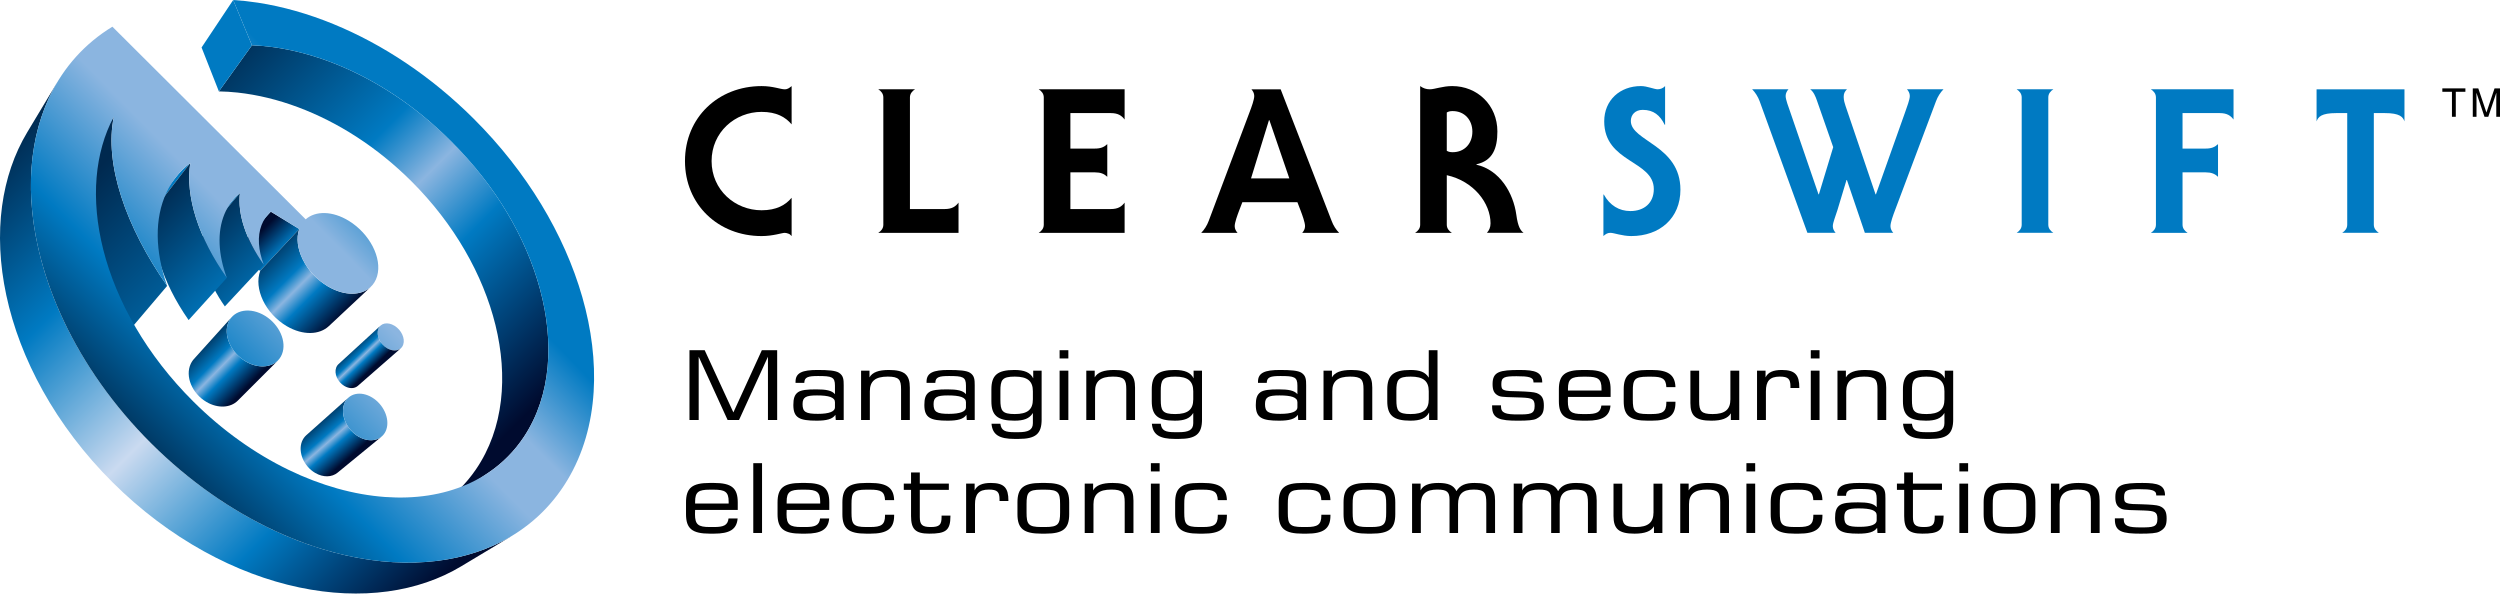<?xml version="1.0" encoding="utf-8"?>
<!-- Generator: Adobe Illustrator 13.0.0, SVG Export Plug-In . SVG Version: 6.00 Build 14948)  -->
<!DOCTYPE svg PUBLIC "-//W3C//DTD SVG 1.0//EN" "http://www.w3.org/TR/2001/REC-SVG-20010904/DTD/svg10.dtd">
<svg version="1.0" id="Layer_1" xmlns="http://www.w3.org/2000/svg" xmlns:xlink="http://www.w3.org/1999/xlink" x="0px" y="0px"
	 width="442.574px" height="105.072px" viewBox="0 0 442.574 105.072" enable-background="new 0 0 442.574 105.072"
	 xml:space="preserve">
<g>
	<path d="M140.141,22.019c-1.07-1.285-2.676-2.212-5.317-2.212c-4.711,0-8.851,3.604-8.851,8.708c0,5.103,4.14,8.708,8.851,8.708
		c2.642,0,4.247-0.928,5.317-2.212v6.781c-0.179-0.214-0.356-0.357-0.57-0.429c-0.215-0.071-0.429-0.143-0.643-0.143
		c-0.5,0-2.07,0.571-4.104,0.571c-7.637,0-13.562-5.532-13.562-13.276c0-7.745,5.925-13.276,13.562-13.276
		c1.035,0,1.855,0.143,2.534,0.286c0.678,0.143,1.178,0.285,1.57,0.285c0.571,0,0.893-0.321,1.213-0.571V22.019z"/>
	<path d="M161.979,15.809c-0.5,0.321-0.893,0.785-0.893,1.428v19.771h6.139c1.284,0,1.927-0.428,2.462-1.142v5.353h-14.204
		c0.5-0.321,0.893-0.785,0.893-1.427V17.236c0-0.643-0.393-1.106-0.893-1.428H161.979z"/>
	<path d="M183.887,41.219c0.5-0.321,0.892-0.785,0.892-1.427V17.236c0-0.643-0.392-1.106-0.892-1.428h15.203v5.354
		c-0.535-0.714-1.178-1.142-2.462-1.142h-7.138v6.281h4.354c1,0,1.605-0.25,2.177-0.785v5.781c-0.571-0.535-1.177-0.785-2.177-0.785
		h-4.354v6.496h7.138c1.284,0,1.927-0.428,2.462-1.142v5.353H183.887z"/>
	<path d="M219.934,35.794l-0.535,1.392c-0.357,0.928-0.821,2.213-0.821,2.855c0,0.5,0.25,0.892,0.5,1.178h-6.424
		c0.535-0.535,1.034-1.32,1.32-2.105l7.245-19.272c0.356-0.928,0.82-2.212,0.82-2.855c0-0.5-0.25-0.892-0.5-1.178h5.176
		l9.028,23.305c0.285,0.785,0.785,1.57,1.321,2.105h-6.531c0.25-0.286,0.499-0.678,0.499-1.178c0-0.642-0.464-1.927-0.82-2.855
		l-0.536-1.392H219.934z M228.249,31.583l-3.533-10.314h-0.071l-3.177,10.314H228.249z"/>
	<path d="M263.225,41.219c0.393-0.428,0.643-0.963,0.643-1.677c0-3.533-2.927-7.459-7.744-8.529v8.779
		c0,0.642,0.393,1.106,0.893,1.427h-6.496c0.5-0.321,0.893-0.785,0.893-1.427V15.238c0.535,0.393,1.07,0.571,1.713,0.571
		c0.856,0,2.248-0.571,3.962-0.571c4.46,0,7.993,3.391,7.993,8.03c0,2.998-0.82,5.175-3.711,5.817v0.071
		c4.104,0.928,6.53,4.96,7.066,8.886c0.285,2.106,0.749,2.784,1.284,3.176H263.225z M256.123,26.694
		c0.285,0.178,0.606,0.25,1.035,0.25c2.141,0,3.497-1.57,3.497-3.64c0-2.034-1.356-3.64-3.497-3.64c-0.429,0-0.75,0.071-1.035,0.25
		V26.694z"/>
	<path fill="#007AC2" d="M294.771,22.09H294.7c-0.821-1.677-1.963-2.641-3.89-2.641c-1.356,0-2.105,0.893-2.105,1.963
		c0,3.604,8.779,4.283,8.779,12.17c0,5.032-3.641,8.208-8.708,8.208c-0.785,0-1.57-0.143-2.213-0.286s-1.142-0.286-1.499-0.286
		c-0.535,0-0.893,0.286-1.213,0.571v-7.352h0.07c1.071,1.927,2.713,2.927,4.711,2.927c2.428,0,4.141-1.428,4.141-3.89
		c0-5.104-8.779-4.64-8.779-11.992c0-3.747,2.783-6.245,6.495-6.245c0.571,0,1.142,0.143,1.677,0.286
		c0.536,0.143,1,0.285,1.285,0.285c0.5,0,1-0.214,1.32-0.571V22.09z"/>
	<path fill="#007AC2" d="M326.959,15.809c-0.429,0.464-0.571,0.75-0.571,1.356c0,0.571,0.179,1.142,0.321,1.57l5.317,15.667h0.071
		l5.175-14.561c0.321-0.928,0.821-2.212,0.821-2.855c0-0.5-0.25-0.892-0.5-1.178h6.46c-0.536,0.536-1.035,1.321-1.321,2.106
		l-7.244,19.271c-0.357,0.928-0.82,2.213-0.82,2.855c0,0.5,0.249,0.892,0.499,1.178h-5.032l-3.176-9.35h-0.072l-1.605,5.317
		c-0.321,1.07-0.82,2.213-0.82,2.855c0,0.5,0.25,0.892,0.499,1.178h-4.996l-8.458-23.304c-0.286-0.785-0.785-1.57-1.32-2.106h6.423
		c-0.249,0.286-0.499,0.678-0.499,1.178c0,0.643,0.499,1.927,0.82,2.855l4.997,14.561h0.071l2.533-8.351l-2.891-8.28
		c-0.249-0.714-0.57-1.499-1.178-1.963H326.959z"/>
	<path fill="#007AC2" d="M357.008,41.219c0.499-0.321,0.892-0.785,0.892-1.427V17.236c0-0.643-0.393-1.106-0.892-1.428h6.494
		c-0.499,0.321-0.892,0.785-0.892,1.428v22.555c0,0.642,0.393,1.106,0.892,1.427H357.008z"/>
	<path fill="#007AC2" d="M381.663,17.236c0-0.643-0.393-1.106-0.893-1.428h14.632v5.354c-0.535-0.714-1.178-1.142-2.462-1.142
		h-6.566v6.281h4.104c0.998,0,1.605-0.25,2.176-0.785v5.781c-0.57-0.535-1.178-0.785-2.176-0.785h-4.104v9.279
		c0,0.642,0.393,1.106,0.892,1.427h-6.495c0.5-0.321,0.893-0.785,0.893-1.427V17.236z"/>
	<path fill="#007AC2" d="M425.662,15.809v5.674c-0.285-0.785-0.82-1.463-3.497-1.463h-1.928v19.771c0,0.642,0.394,1.106,0.893,1.427
		h-6.495c0.5-0.321,0.893-0.785,0.893-1.427V20.02H413.6c-2.676,0-3.212,0.678-3.498,1.463v-5.674H425.662z"/>
</g>
<g>
	
		<linearGradient id="SVGID_1_" gradientUnits="userSpaceOnUse" x1="3887.912" y1="3780.214" x2="4005.411" y2="3897.713" gradientTransform="matrix(0.51 0 0 0.51 -1948.689 -1915.37)">
		<stop  offset="0" style="stop-color:#00294F"/>
		<stop  offset="0.37" style="stop-color:#007AC2"/>
		<stop  offset="0.5" style="stop-color:#8BB5E0"/>
		<stop  offset="0.65" style="stop-color:#007AC2"/>
		<stop  offset="1" style="stop-color:#000B2F"/>
	</linearGradient>
	<path fill="url(#SVGID_1_)" d="M95.61,51.245c-1.226-4.558-3.201-9.172-5.852-13.615c-2.618-4.389-5.924-8.658-9.878-12.598
		c-3.15-3.14-6.504-5.865-9.955-8.156c-3.479-2.309-7.083-4.195-10.699-5.624c-3.671-1.451-7.378-2.44-10.998-2.924
		c-1.219-0.163-2.428-0.262-3.625-0.309l-5.856,8.159c1.095,0.022,2.198,0.087,3.31,0.208c3.542,0.385,7.163,1.267,10.74,2.607
		c3.526,1.32,7.032,3.092,10.407,5.286c3.35,2.177,6.594,4.786,9.628,7.81c3.807,3.794,6.967,7.927,9.443,12.192
		c2.507,4.315,4.342,8.812,5.436,13.264c1.118,4.551,1.473,9.097,0.967,13.38c-0.521,4.414-1.961,8.58-4.441,12.196
		c-0.433,0.631-0.891,1.236-1.373,1.814c-0.484,0.582-0.993,1.135-1.524,1.662c-0.535,0.53-1.093,1.031-1.672,1.505
		c-0.583,0.477-1.188,0.924-1.813,1.343l8.557-5.731c0.627-0.42,1.232-0.871,1.814-1.351c0.579-0.477,1.135-0.983,1.666-1.518
		c0.528-0.531,1.031-1.091,1.511-1.68c0.476-0.584,0.926-1.197,1.351-1.837c2.428-3.663,3.78-7.903,4.192-12.408
		C97.345,60.553,96.863,55.908,95.61,51.245z"/>
	<polygon fill="#007AC2" points="44.604,8.019 38.747,16.178 35.684,8.406 41.281,0 	"/>
	
		<linearGradient id="SVGID_2_" gradientUnits="userSpaceOnUse" x1="3930.256" y1="3856.531" x2="3910.591" y2="3836.866" gradientTransform="matrix(0.51 0 0 0.51 -1948.689 -1915.37)">
		<stop  offset="0" style="stop-color:#00294F"/>
		<stop  offset="0.37" style="stop-color:#007AC2"/>
		<stop  offset="0.5" style="stop-color:#8BB5E0"/>
		<stop  offset="0.65" style="stop-color:#007AC2"/>
		<stop  offset="1" style="stop-color:#000B2F"/>
	</linearGradient>
	<polygon fill="url(#SVGID_2_)" points="52.979,40.545 46.068,47.943 41.201,45.042 47.936,37.471 	"/>
	<path fill="#007AC2" d="M40.699,45.544l6.733-7.571c0.039-0.044,0.079-0.088,0.12-0.131c0.041-0.043,0.082-0.085,0.123-0.127
		c0.043-0.042,0.085-0.083,0.128-0.124c0.044-0.041,0.087-0.08,0.132-0.12l-6.734,7.571c-0.045,0.039-0.088,0.079-0.131,0.12
		s-0.086,0.082-0.127,0.124c-0.042,0.042-0.083,0.084-0.124,0.128C40.778,45.457,40.738,45.5,40.699,45.544z"/>
	
		<linearGradient id="SVGID_3_" gradientUnits="userSpaceOnUse" x1="3913.512" y1="3841.019" x2="3938.779" y2="3866.286" gradientTransform="matrix(0.51 0 0 0.51 -1948.689 -1915.37)">
		<stop  offset="0" style="stop-color:#00294F"/>
		<stop  offset="0.37" style="stop-color:#007AC2"/>
		<stop  offset="0.5" style="stop-color:#8BB5E0"/>
		<stop  offset="0.65" style="stop-color:#007AC2"/>
		<stop  offset="1" style="stop-color:#000B2F"/>
	</linearGradient>
	<path fill="url(#SVGID_3_)" d="M65.606,50.814l-7.392,6.917c-0.415,0.388-0.907,0.688-1.455,0.892
		c-0.551,0.206-1.159,0.317-1.805,0.327c-0.647,0.01-1.333-0.081-2.035-0.279c-0.703-0.198-1.422-0.503-2.136-0.919
		c-0.943-0.551-1.786-1.244-2.501-2.023c-0.713-0.779-1.297-1.644-1.725-2.539c-0.426-0.892-0.696-1.813-0.785-2.708
		c-0.089-0.891,0.002-1.754,0.295-2.538l6.91-7.398c-0.284,0.794-0.358,1.675-0.25,2.587c0.11,0.917,0.406,1.865,0.861,2.787
		c0.456,0.925,1.072,1.822,1.819,2.635c0.748,0.813,1.625,1.54,2.603,2.124c0.739,0.442,1.481,0.769,2.205,0.987
		c0.722,0.217,1.424,0.325,2.087,0.328c0.659,0.003,1.278-0.097,1.837-0.296C64.696,51.498,65.191,51.202,65.606,50.814z"/>
	<path fill="none" d="M65.606,50.814l-7.392,6.917c-0.415,0.388-0.907,0.688-1.455,0.892c-0.551,0.206-1.159,0.317-1.805,0.327
		c-0.647,0.01-1.333-0.081-2.035-0.279c-0.703-0.198-1.422-0.503-2.136-0.919c-0.943-0.551-1.786-1.244-2.501-2.023
		c-0.713-0.779-1.297-1.644-1.725-2.539c-0.426-0.892-0.696-1.813-0.785-2.708c-0.089-0.891,0.002-1.754,0.295-2.538l6.91-7.398
		c-0.284,0.794-0.358,1.675-0.25,2.587c0.11,0.917,0.406,1.865,0.861,2.787c0.456,0.925,1.072,1.822,1.819,2.635
		c0.748,0.813,1.625,1.54,2.603,2.124c0.739,0.442,1.481,0.769,2.205,0.987c0.722,0.217,1.424,0.325,2.087,0.328
		c0.659,0.003,1.278-0.097,1.837-0.296C64.696,51.498,65.191,51.202,65.606,50.814z"/>
	<path fill="#007AC2" d="M34.729,43.123l6.535-7.761c0.092-0.109,0.188-0.216,0.283-0.32c0.097-0.104,0.195-0.206,0.297-0.306
		c0.1-0.1,0.203-0.197,0.309-0.292c0.105-0.094,0.213-0.187,0.322-0.276l-6.543,7.759c-0.109,0.09-0.216,0.183-0.319,0.278
		c-0.104,0.095-0.207,0.192-0.308,0.292c-0.101,0.1-0.199,0.201-0.295,0.306S34.82,43.014,34.729,43.123z"/>
	
		<linearGradient id="SVGID_4_" gradientUnits="userSpaceOnUse" x1="4079.923" y1="3830.196" x2="4154.673" y2="3904.946" gradientTransform="matrix(0.51 0 0 0.51 -2045.845 -1915.37)">
		<stop  offset="0" style="stop-color:#00294F"/>
		<stop  offset="0.37" style="stop-color:#007AC2"/>
		<stop  offset="0.5" style="stop-color:#8BB5E0"/>
		<stop  offset="0.65" style="stop-color:#007AC2"/>
		<stop  offset="1" style="stop-color:#000B2F"/>
	</linearGradient>
	<path fill="url(#SVGID_4_)" d="M46.693,46.852l-6.887,7.392c-0.736-1.043-1.381-2.105-1.924-3.17
		c-0.542-1.062-0.983-2.126-1.316-3.178c-0.331-1.046-0.555-2.079-0.663-3.081c-0.107-0.998-0.1-1.965,0.028-2.888l6.543-7.759
		c-0.113,0.939-0.102,1.928,0.028,2.95c0.13,1.027,0.38,2.088,0.74,3.166c0.362,1.083,0.836,2.181,1.413,3.28
		C45.234,44.667,45.917,45.768,46.693,46.852z"/>
	<path fill="none" d="M46.693,46.852l-6.887,7.392c-0.736-1.043-1.381-2.105-1.924-3.17c-0.542-1.062-0.983-2.126-1.316-3.178
		c-0.331-1.046-0.555-2.079-0.663-3.081c-0.107-0.998-0.1-1.965,0.028-2.888l6.543-7.759c-0.113,0.939-0.102,1.928,0.028,2.95
		c0.13,1.027,0.38,2.088,0.74,3.166c0.362,1.083,0.836,2.181,1.413,3.28C45.234,44.667,45.917,45.768,46.693,46.852z"/>
	<path fill="#007AC2" d="M24.875,39.501l6.206-8.071c0.189-0.246,0.386-0.485,0.59-0.716c0.203-0.23,0.414-0.453,0.632-0.668
		c0.217-0.215,0.44-0.422,0.671-0.622c0.229-0.199,0.467-0.391,0.71-0.575l-6.229,8.066c-0.24,0.186-0.475,0.379-0.702,0.579
		c-0.228,0.201-0.449,0.409-0.665,0.625c-0.215,0.215-0.424,0.438-0.626,0.668C25.26,39.019,25.063,39.256,24.875,39.501z"/>
	
		<linearGradient id="SVGID_5_" gradientUnits="userSpaceOnUse" x1="3548.11" y1="3931.599" x2="3692.115" y2="3790.259" gradientTransform="matrix(0.51 0 0 0.51 -1770.467 -1917.41)">
		<stop  offset="0" style="stop-color:#002D53"/>
		<stop  offset="0.2" style="stop-color:#007AC2"/>
		<stop  offset="0.41" style="stop-color:#8BB5E0"/>
		<stop  offset="0.5" style="stop-color:#8BB5E0"/>
		<stop  offset="0.65" style="stop-color:#007AC2"/>
		<stop  offset="1" style="stop-color:#007AC2"/>
	</linearGradient>
	<path fill="url(#SVGID_5_)" d="M68.499,61.623c-0.309-0.188-0.583-0.425-0.815-0.69s-0.423-0.559-0.562-0.864
		c-0.139-0.304-0.229-0.618-0.258-0.925c-0.03-0.306-0.001-0.604,0.095-0.876c0.096-0.271,0.249-0.492,0.442-0.657
		c0.194-0.165,0.431-0.275,0.691-0.329c0.262-0.053,0.549-0.049,0.846,0.016c0.298,0.064,0.605,0.188,0.909,0.376
		c0.303,0.187,0.573,0.42,0.803,0.681c0.229,0.261,0.417,0.549,0.556,0.849c0.14,0.3,0.23,0.611,0.264,0.915
		c0.033,0.304,0.009,0.602-0.082,0.875c-0.091,0.274-0.238,0.497-0.43,0.667c-0.19,0.17-0.425,0.285-0.686,0.343
		c-0.262,0.058-0.551,0.058-0.851-0.004C69.12,61.936,68.808,61.812,68.499,61.623z"/>
	
		<linearGradient id="SVGID_6_" gradientUnits="userSpaceOnUse" x1="3931.106" y1="3879.57" x2="3938.385" y2="3887.198" gradientTransform="matrix(0.51 0 0 0.51 -1942.567 -1917.41)">
		<stop  offset="0" style="stop-color:#00294F"/>
		<stop  offset="0.37" style="stop-color:#007AC2"/>
		<stop  offset="0.5" style="stop-color:#8BB5E0"/>
		<stop  offset="0.65" style="stop-color:#007AC2"/>
		<stop  offset="1" style="stop-color:#000B2F"/>
	</linearGradient>
	<path fill="url(#SVGID_6_)" d="M70.454,61.951c-0.185,0.063-0.387,0.095-0.6,0.094s-0.437-0.036-0.664-0.106
		c-0.229-0.069-0.461-0.174-0.691-0.315c-0.309-0.188-0.583-0.425-0.815-0.69s-0.423-0.559-0.562-0.864
		c-0.139-0.304-0.229-0.618-0.258-0.925c-0.03-0.306-0.001-0.604,0.095-0.876c0.022-0.063,0.048-0.124,0.076-0.181
		c0.027-0.058,0.06-0.112,0.093-0.164c0.034-0.052,0.07-0.101,0.109-0.147c0.039-0.046,0.081-0.089,0.125-0.129l-7.443,6.822
		c-0.043,0.04-0.085,0.083-0.123,0.128c-0.039,0.046-0.076,0.094-0.11,0.146s-0.065,0.105-0.094,0.162
		c-0.029,0.057-0.055,0.116-0.078,0.178c-0.099,0.267-0.134,0.558-0.11,0.855c0.022,0.298,0.103,0.603,0.232,0.896
		c0.13,0.294,0.31,0.577,0.531,0.831c0.221,0.254,0.484,0.479,0.781,0.657c0.223,0.133,0.447,0.23,0.669,0.294
		c0.221,0.064,0.438,0.094,0.646,0.091c0.207-0.002,0.405-0.038,0.587-0.103c0.182-0.065,0.347-0.161,0.49-0.286l7.609-6.652
		C70.806,61.792,70.638,61.887,70.454,61.951z"/>
	
		<linearGradient id="SVGID_7_" gradientUnits="userSpaceOnUse" x1="4062.894" y1="3825.227" x2="4149.889" y2="3912.223" gradientTransform="matrix(0.51 0 0 0.51 -2045.845 -1915.37)">
		<stop  offset="0" style="stop-color:#00294F"/>
		<stop  offset="0.37" style="stop-color:#007AC2"/>
		<stop  offset="0.5" style="stop-color:#8BB5E0"/>
		<stop  offset="0.65" style="stop-color:#007AC2"/>
		<stop  offset="1" style="stop-color:#000B2F"/>
	</linearGradient>
	<path fill="url(#SVGID_7_)" d="M40.156,49.192l-6.765,7.47c-1.183-1.692-2.21-3.413-3.071-5.137
		c-0.857-1.716-1.546-3.431-2.055-5.121c-0.506-1.679-0.833-3.329-0.971-4.926c-0.137-1.584-0.087-3.113,0.16-4.563l6.229-8.066
		c-0.227,1.476-0.25,3.037-0.08,4.659c0.171,1.636,0.537,3.332,1.088,5.061c0.555,1.741,1.296,3.514,2.209,5.291
		C37.818,45.646,38.907,47.432,40.156,49.192z"/>
	<path fill="none" d="M40.156,49.192l-6.765,7.47c-1.183-1.692-2.21-3.413-3.071-5.137c-0.857-1.716-1.546-3.431-2.055-5.121
		c-0.506-1.679-0.833-3.329-0.971-4.926c-0.137-1.584-0.087-3.113,0.16-4.563l6.229-8.066c-0.227,1.476-0.25,3.037-0.08,4.659
		c0.171,1.636,0.537,3.332,1.088,5.061c0.555,1.741,1.296,3.514,2.209,5.291C37.818,45.646,38.907,47.432,40.156,49.192z"/>
	
		<linearGradient id="SVGID_8_" gradientUnits="userSpaceOnUse" x1="4040.197" y1="3819.425" x2="4182.697" y2="3961.925" gradientTransform="matrix(0.51 0 0 0.51 -2045.845 -1915.37)">
		<stop  offset="0" style="stop-color:#00294F"/>
		<stop  offset="0.37" style="stop-color:#007AC2"/>
		<stop  offset="0.5" style="stop-color:#8BB5E0"/>
		<stop  offset="0.65" style="stop-color:#007AC2"/>
		<stop  offset="1" style="stop-color:#000B2F"/>
	</linearGradient>
	<path fill="url(#SVGID_8_)" d="M29.589,50.612l-6.494,7.647c-1.721-2.494-3.245-5.052-4.534-7.621
		c-1.279-2.552-2.324-5.107-3.092-7.617c-0.763-2.486-1.253-4.92-1.437-7.253c-0.181-2.306-0.062-4.507,0.388-6.559l5.729-8.547
		c-0.43,2.084-0.515,4.331-0.288,6.692c0.228,2.391,0.773,4.894,1.601,7.457c0.835,2.589,1.955,5.233,3.318,7.879
		C26.153,45.354,27.771,48.014,29.589,50.612z"/>
	<path fill="none" d="M29.589,50.612l-6.494,7.647c-1.721-2.494-3.245-5.052-4.534-7.621c-1.279-2.552-2.324-5.107-3.092-7.617
		c-0.763-2.486-1.253-4.92-1.437-7.253c-0.181-2.306-0.062-4.507,0.388-6.559l5.729-8.547c-0.43,2.084-0.515,4.331-0.288,6.692
		c0.228,2.391,0.773,4.894,1.601,7.457c0.835,2.589,1.955,5.233,3.318,7.879C26.153,45.354,27.771,48.014,29.589,50.612z"/>
	
		<linearGradient id="SVGID_9_" gradientUnits="userSpaceOnUse" x1="3890.572" y1="3874.124" x2="3906.769" y2="3889.924" gradientTransform="matrix(0.51 0 0 0.51 -1948.689 -1915.37)">
		<stop  offset="0" style="stop-color:#00294F"/>
		<stop  offset="0.37" style="stop-color:#007AC2"/>
		<stop  offset="0.5" style="stop-color:#8BB5E0"/>
		<stop  offset="0.65" style="stop-color:#007AC2"/>
		<stop  offset="1" style="stop-color:#000B2F"/>
	</linearGradient>
	<path fill="url(#SVGID_9_)" d="M48.051,64.574c-0.429,0.174-0.902,0.271-1.403,0.287c-0.503,0.017-1.031-0.047-1.568-0.195
		c-0.538-0.149-1.084-0.382-1.619-0.705c-0.664-0.4-1.247-0.897-1.731-1.454c-0.484-0.557-0.87-1.172-1.142-1.807
		c-0.269-0.633-0.425-1.286-0.448-1.919c-0.024-0.631,0.081-1.242,0.332-1.796c0.037-0.082,0.076-0.161,0.119-0.237
		c0.042-0.076,0.085-0.149,0.132-0.221c0.001-0.001,0.002-0.003,0.003-0.005c0.046-0.07,0.095-0.138,0.145-0.203
		c0.001-0.002,0.002-0.003,0.004-0.005c0.051-0.066,0.104-0.129,0.159-0.191l-6.715,7.448c-0.002,0.002-0.004,0.004-0.006,0.006
		c-0.001,0.002-0.004,0.004-0.005,0.006c-0.003,0.002-0.004,0.005-0.007,0.007c-0.001,0.002-0.003,0.004-0.005,0.006l0.02-0.021l0,0
		l-0.02,0.021c-0.013,0.015-0.026,0.03-0.039,0.046c-0.014,0.015-0.026,0.03-0.039,0.046s-0.025,0.031-0.038,0.047
		c-0.006,0.008-0.013,0.017-0.019,0.024c-0.001,0.001-0.002,0.002-0.003,0.004c-0.001,0.001-0.001,0.002-0.003,0.003
		c-0.004,0.006-0.008,0.011-0.013,0.017l0,0c-0.01,0.014-0.021,0.027-0.03,0.041c-0.01,0.014-0.021,0.028-0.029,0.042
		c-0.01,0.014-0.021,0.027-0.029,0.042c-0.011,0.014-0.021,0.028-0.029,0.042c-0.004,0.006-0.008,0.012-0.012,0.018
		c-0.001,0.001-0.002,0.001-0.002,0.002c0,0.001,0,0.001-0.001,0.002c-0.004,0.006-0.009,0.013-0.013,0.019
		c-0.009,0.014-0.018,0.027-0.026,0.041c-0.008,0.014-0.017,0.028-0.025,0.042c-0.009,0.014-0.017,0.028-0.025,0.042l0.008-0.008
		l0,0l-0.008,0.008c-0.007,0.012-0.014,0.024-0.021,0.036c-0.008,0.012-0.014,0.024-0.021,0.036c0,0-0.001,0.001-0.001,0.002l0,0
		l-0.001,0c-0.006,0.011-0.013,0.023-0.019,0.035c-0.007,0.012-0.014,0.024-0.021,0.037c-0.007,0.012-0.013,0.025-0.019,0.037
		c-0.007,0.013-0.014,0.025-0.02,0.038c-0.007,0.013-0.013,0.025-0.02,0.038c-0.005,0.013-0.012,0.026-0.018,0.039
		c0,0.001-0.001,0.002-0.002,0.002c0,0.001,0,0.001,0,0.002c-0.001,0.001-0.001,0.002-0.002,0.002c0,0.001,0,0.002-0.001,0.002
		c-0.254,0.544-0.366,1.141-0.354,1.754c0.012,0.616,0.151,1.247,0.402,1.858c0.252,0.612,0.615,1.203,1.076,1.735
		c0.46,0.532,1.018,1.005,1.655,1.381c0.514,0.303,1.04,0.52,1.56,0.654c0.52,0.134,1.032,0.187,1.521,0.161
		c0.486-0.026,0.948-0.129,1.369-0.305c0.419-0.176,0.796-0.425,1.112-0.742l7.082-7.085C48.861,64.153,48.479,64.401,48.051,64.574
		z"/>
	
		<linearGradient id="SVGID_10_" gradientUnits="userSpaceOnUse" x1="3529.179" y1="3912.312" x2="3673.186" y2="3770.97" gradientTransform="matrix(0.51 0 0 0.51 -1776.589 -1915.37)">
		<stop  offset="0" style="stop-color:#002D53"/>
		<stop  offset="0.2" style="stop-color:#007AC2"/>
		<stop  offset="0.41" style="stop-color:#8BB5E0"/>
		<stop  offset="0.5" style="stop-color:#8BB5E0"/>
		<stop  offset="0.65" style="stop-color:#007AC2"/>
		<stop  offset="1" style="stop-color:#007AC2"/>
	</linearGradient>
	<path fill="url(#SVGID_10_)" d="M40.471,56.985c0.25-0.551,0.62-0.994,1.073-1.321c0.451-0.326,0.987-0.54,1.571-0.634
		c0.582-0.095,1.212-0.072,1.857,0.072c0.644,0.144,1.302,0.41,1.942,0.803c0.64,0.392,1.202,0.875,1.672,1.412
		c0.471,0.538,0.849,1.131,1.12,1.744c0.271,0.615,0.435,1.25,0.475,1.871c0.04,0.623-0.045,1.232-0.271,1.791
		c-0.229,0.561-0.577,1.017-1.015,1.363c-0.438,0.347-0.967,0.582-1.549,0.696c-0.585,0.116-1.225,0.11-1.884-0.024
		c-0.661-0.134-1.341-0.397-2.004-0.797c-0.664-0.4-1.247-0.897-1.731-1.454c-0.484-0.557-0.87-1.172-1.142-1.807
		c-0.269-0.633-0.425-1.286-0.448-1.919C40.114,58.15,40.22,57.539,40.471,56.985z"/>
	
		<linearGradient id="SVGID_11_" gradientUnits="userSpaceOnUse" x1="3930.613" y1="3901.029" x2="3942.287" y2="3914.4" gradientTransform="matrix(0.51 0 0 0.51 -1948.689 -1915.37)">
		<stop  offset="0" style="stop-color:#00294F"/>
		<stop  offset="0.37" style="stop-color:#007AC2"/>
		<stop  offset="0.5" style="stop-color:#8BB5E0"/>
		<stop  offset="0.65" style="stop-color:#007AC2"/>
		<stop  offset="1" style="stop-color:#000B2F"/>
	</linearGradient>
	<path fill="url(#SVGID_11_)" d="M67.531,77.309l-7.772,6.368c-0.247,0.202-0.526,0.358-0.83,0.466
		c-0.305,0.108-0.633,0.168-0.976,0.176c-0.344,0.008-0.7-0.036-1.062-0.134c-0.362-0.099-0.729-0.251-1.09-0.461
		c-0.504-0.293-0.948-0.67-1.32-1.1c-0.372-0.429-0.671-0.911-0.885-1.414c-0.213-0.503-0.34-1.027-0.369-1.543
		c-0.029-0.514,0.039-1.019,0.217-1.485c0.044-0.114,0.093-0.223,0.147-0.326c0.054-0.104,0.113-0.203,0.177-0.296
		c0.064-0.093,0.133-0.182,0.206-0.265c0.072-0.083,0.15-0.161,0.231-0.233l7.48-6.669c-0.082,0.073-0.16,0.152-0.233,0.236
		c-0.073,0.084-0.142,0.174-0.206,0.269c-0.063,0.095-0.122,0.195-0.176,0.301s-0.102,0.217-0.145,0.334
		c-0.173,0.477-0.232,0.996-0.192,1.526c0.041,0.532,0.183,1.075,0.412,1.597c0.229,0.523,0.548,1.025,0.938,1.475
		c0.393,0.45,0.856,0.846,1.381,1.157c0.376,0.223,0.756,0.387,1.13,0.495c0.375,0.107,0.742,0.159,1.096,0.157
		c0.351-0.002,0.688-0.058,0.997-0.164C66.998,77.668,67.282,77.512,67.531,77.309z"/>
	<path fill="none" d="M67.531,77.309l-7.772,6.368c-0.247,0.202-0.526,0.358-0.83,0.466c-0.305,0.108-0.633,0.168-0.976,0.176
		c-0.344,0.008-0.7-0.036-1.062-0.134c-0.362-0.099-0.729-0.251-1.09-0.461c-0.504-0.293-0.948-0.67-1.32-1.1
		c-0.372-0.429-0.671-0.911-0.885-1.414c-0.213-0.503-0.34-1.027-0.369-1.543c-0.029-0.514,0.039-1.019,0.217-1.485
		c0.044-0.114,0.093-0.223,0.147-0.326c0.054-0.104,0.113-0.203,0.177-0.296c0.064-0.093,0.133-0.182,0.206-0.265
		c0.072-0.083,0.15-0.161,0.231-0.233l7.48-6.669c-0.082,0.073-0.16,0.152-0.233,0.236c-0.073,0.084-0.142,0.174-0.206,0.269
		c-0.063,0.095-0.122,0.195-0.176,0.301s-0.102,0.217-0.145,0.334c-0.173,0.477-0.232,0.996-0.192,1.526
		c0.041,0.532,0.183,1.075,0.412,1.597c0.229,0.523,0.548,1.025,0.938,1.475c0.393,0.45,0.856,0.846,1.381,1.157
		c0.376,0.223,0.756,0.387,1.13,0.495c0.375,0.107,0.742,0.159,1.096,0.157c0.351-0.002,0.688-0.058,0.997-0.164
		C66.998,77.668,67.282,77.512,67.531,77.309z"/>
	
		<linearGradient id="SVGID_12_" gradientUnits="userSpaceOnUse" x1="3561.537" y1="3945.273" x2="3705.534" y2="3803.941" gradientTransform="matrix(0.51 0 0 0.51 -1776.589 -1915.37)">
		<stop  offset="0" style="stop-color:#002D53"/>
		<stop  offset="0.2" style="stop-color:#007AC2"/>
		<stop  offset="0.41" style="stop-color:#8BB5E0"/>
		<stop  offset="0.5" style="stop-color:#8BB5E0"/>
		<stop  offset="0.65" style="stop-color:#007AC2"/>
		<stop  offset="1" style="stop-color:#007AC2"/>
	</linearGradient>
	<path fill="url(#SVGID_12_)" d="M65.865,70.361c0.509,0.307,0.961,0.693,1.342,1.13c0.383,0.437,0.694,0.924,0.924,1.433
		c0.23,0.509,0.377,1.041,0.427,1.563c0.051,0.524,0.004,1.042-0.154,1.521c-0.158,0.481-0.415,0.878-0.742,1.185
		c-0.328,0.308-0.729,0.524-1.175,0.642c-0.447,0.118-0.94,0.136-1.453,0.047c-0.514-0.089-1.045-0.285-1.568-0.596
		c-0.524-0.312-0.988-0.708-1.381-1.157c-0.391-0.449-0.709-0.951-0.938-1.475c-0.229-0.522-0.371-1.065-0.412-1.597
		c-0.04-0.53,0.02-1.05,0.192-1.526c0.173-0.475,0.441-0.863,0.78-1.159c0.337-0.294,0.743-0.496,1.19-0.6
		c0.445-0.104,0.934-0.11,1.438-0.014C64.837,69.855,65.355,70.053,65.865,70.361z"/>
	
		<linearGradient id="SVGID_13_" gradientUnits="userSpaceOnUse" x1="3812.519" y1="3815.606" x2="3963.745" y2="3966.832" gradientTransform="matrix(0.51 0 0 0.51 -1948.689 -1915.37)">
		<stop  offset="0" style="stop-color:#00294F"/>
		<stop  offset="0.25" style="stop-color:#007AC2"/>
		<stop  offset="0.5" style="stop-color:#CADAF0"/>
		<stop  offset="0.75" style="stop-color:#007AC2"/>
		<stop  offset="1" style="stop-color:#000B2F"/>
	</linearGradient>
	<path fill="url(#SVGID_13_)" d="M90.567,94.898l-8.91,5.35c-3.829,2.299-8.22,3.795-12.996,4.448
		c-4.919,0.672-10.218,0.448-15.686-0.704c-5.59-1.176-11.306-3.311-16.899-6.405c-5.664-3.133-11.139-7.213-16.15-12.201
		c-5.032-5.009-9.154-10.493-12.322-16.174C4.474,63.602,2.31,57.86,1.111,52.244C-0.061,46.75-0.3,41.423,0.367,36.478
		c0.648-4.803,2.146-9.217,4.457-13.066l5.35-8.911C7.85,18.372,6.369,22.848,5.771,27.75c-0.616,5.054-0.289,10.529,1.007,16.202
		c1.326,5.807,3.658,11.769,6.989,17.622c3.375,5.929,7.736,11.675,13.035,16.949c5.274,5.251,11.01,9.57,16.921,12.907
		c5.834,3.294,11.77,5.594,17.548,6.898c5.646,1.274,11.091,1.586,16.117,0.964C82.264,98.688,86.716,97.21,90.567,94.898z"/>
	<path fill="none" d="M90.567,94.898l-8.91,5.35c-3.829,2.299-8.22,3.795-12.996,4.448c-4.919,0.672-10.218,0.448-15.686-0.704
		c-5.59-1.176-11.306-3.311-16.899-6.405c-5.664-3.133-11.139-7.213-16.15-12.201c-5.032-5.009-9.154-10.493-12.322-16.174
		C4.474,63.602,2.31,57.86,1.111,52.244C-0.061,46.75-0.3,41.423,0.367,36.478c0.648-4.803,2.146-9.217,4.457-13.066l5.35-8.911
		C7.85,18.372,6.369,22.848,5.771,27.75c-0.616,5.054-0.289,10.529,1.007,16.202c1.326,5.807,3.658,11.769,6.989,17.622
		c3.375,5.929,7.736,11.675,13.035,16.949c5.274,5.251,11.01,9.57,16.921,12.907c5.834,3.294,11.77,5.594,17.548,6.898
		c5.646,1.274,11.091,1.586,16.117,0.964C82.264,98.688,86.716,97.21,90.567,94.898z"/>
	
		<linearGradient id="SVGID_14_" gradientUnits="userSpaceOnUse" x1="3528.986" y1="3912.11" x2="3672.985" y2="3770.776" gradientTransform="matrix(0.51 0 0 0.51 -1776.589 -1915.37)">
		<stop  offset="0" style="stop-color:#002D53"/>
		<stop  offset="0.2" style="stop-color:#007AC2"/>
		<stop  offset="0.41" style="stop-color:#8BB5E0"/>
		<stop  offset="0.5" style="stop-color:#8BB5E0"/>
		<stop  offset="0.65" style="stop-color:#007AC2"/>
		<stop  offset="1" style="stop-color:#007AC2"/>
	</linearGradient>
	<path fill="url(#SVGID_14_)" d="M103.084,52.588c-1.581-5.524-4.041-11.093-7.281-16.439c-3.194-5.268-7.189-10.391-11.941-15.127
		c-3.787-3.775-7.812-7.063-11.952-9.846c-4.181-2.809-8.519-5.127-12.882-6.914C54.584,2.442,50.08,1.161,45.66,0.476
		C44.192,0.249,42.731,0.094,41.281,0l3.322,8.019c1.197,0.047,2.406,0.146,3.625,0.309c3.62,0.484,7.327,1.474,10.998,2.924
		c3.616,1.429,7.221,3.315,10.699,5.624c3.451,2.291,6.805,5.016,9.955,8.156c3.954,3.94,7.26,8.209,9.878,12.598
		c2.65,4.442,4.626,9.057,5.852,13.615c1.253,4.663,1.734,9.308,1.334,13.674c-0.412,4.505-1.765,8.745-4.192,12.408
		c-2.522,3.805-5.964,6.626-10.073,8.425c-4.255,1.862-9.202,2.617-14.529,2.228c-5.475-0.399-11.297-2.003-17.084-4.811
		c-5.882-2.854-11.646-6.911-16.862-12.105c-4.115-4.098-7.532-8.547-10.212-13.138c-2.653-4.544-4.559-9.185-5.708-13.724
		c-1.129-4.457-1.52-8.786-1.182-12.813c0.329-3.932,1.352-7.556,3.048-10.728c-0.43,2.084-0.515,4.331-0.288,6.692
		c0.228,2.391,0.773,4.894,1.601,7.457c0.835,2.589,1.955,5.233,3.318,7.879c1.373,2.665,2.99,5.324,4.809,7.922
		c-0.536-1.529-0.948-3.042-1.23-4.526c-0.279-1.474-0.429-2.917-0.442-4.316c-0.015-1.388,0.104-2.731,0.362-4.016
		c0.254-1.273,0.646-2.489,1.177-3.633c0.253-0.544,0.533-1.062,0.84-1.556c0.305-0.49,0.637-0.956,0.991-1.396
		c0.354-0.438,0.731-0.85,1.133-1.237c0.399-0.386,0.821-0.747,1.265-1.083c-0.227,1.476-0.25,3.037-0.08,4.659
		c0.171,1.636,0.537,3.332,1.088,5.061c0.555,1.741,1.296,3.514,2.209,5.291c0.918,1.786,2.007,3.572,3.256,5.332
		c-0.385-1.035-0.687-2.061-0.902-3.069c-0.215-1.003-0.343-1.988-0.382-2.945c-0.039-0.952,0.012-1.876,0.156-2.762
		c0.143-0.881,0.378-1.726,0.708-2.524c0.158-0.38,0.335-0.743,0.529-1.089c0.195-0.345,0.407-0.672,0.638-0.983
		c0.229-0.31,0.475-0.602,0.737-0.878c0.263-0.275,0.541-0.533,0.834-0.773c-0.113,0.939-0.102,1.928,0.028,2.95
		c0.13,1.027,0.38,2.088,0.74,3.166c0.362,1.083,0.836,2.181,1.413,3.28c0.578,1.103,1.261,2.204,2.037,3.288
		c-0.244-0.637-0.44-1.268-0.583-1.89c-0.143-0.62-0.232-1.229-0.269-1.822c-0.035-0.591-0.016-1.166,0.061-1.719
		c0.076-0.551,0.209-1.08,0.402-1.582c0.092-0.239,0.195-0.468,0.312-0.687c0.114-0.218,0.241-0.425,0.378-0.623
		s0.284-0.384,0.441-0.561c0.156-0.176,0.323-0.342,0.5-0.499l5.043,3.074c-0.284,0.794-0.358,1.675-0.25,2.587
		c0.11,0.917,0.406,1.865,0.861,2.787c0.456,0.925,1.072,1.822,1.819,2.635c0.748,0.813,1.625,1.54,2.603,2.124
		c0.975,0.583,1.955,0.966,2.892,1.162c0.932,0.194,1.817,0.201,2.61,0.033c0.789-0.167,1.484-0.508,2.041-1.012
		c0.553-0.5,0.97-1.159,1.205-1.967c0.232-0.802,0.265-1.677,0.125-2.571c-0.139-0.89-0.448-1.801-0.901-2.682
		c-0.451-0.879-1.047-1.729-1.76-2.502s-1.545-1.468-2.471-2.037c-0.724-0.444-1.452-0.779-2.165-1.007
		c-0.715-0.229-1.415-0.353-2.078-0.373c-0.667-0.021-1.298,0.063-1.869,0.248c-0.575,0.186-1.092,0.474-1.525,0.862L19.897,4.725
		c-4.888,2.983-8.587,7.14-11.02,12.175c-2.541,5.26-3.684,11.443-3.351,18.157c0.344,6.953,2.265,14.39,5.784,21.807
		c3.593,7.57,8.786,14.984,15.491,21.658C33.506,85.195,40.936,90.35,48.509,93.9c7.42,3.479,14.847,5.355,21.781,5.658
		c6.695,0.292,12.852-0.889,18.081-3.463c5.006-2.465,9.129-6.191,12.076-11.101c2.812-4.685,4.298-10.025,4.645-15.633
		C105.426,63.962,104.709,58.266,103.084,52.588z"/>
</g>
<path d="M122.058,61.996h2.692l5.08,11.015l5.039-11.015h2.713v12.357h-1.632V63.151l-5.121,11.202h-2.02l-5.12-11.202v11.202
	h-1.632V61.996z"/>
<path d="M144.589,74.472c-3.061,0-4.142-0.493-4.142-2.771c0-1.105,0.184-1.819,0.837-2.278c0.571-0.391,1.611-0.493,3.224-0.493
	c1.713,0,2.754,0.187,3.305,0.85v-1.513c0-1.547-0.551-1.7-2.999-1.7c-1.755,0-2.407,0.187-2.428,1.207h-1.551
	c0-0.068,0-0.136,0-0.204c0-1.581,1.204-2.074,3.877-2.074c1.958,0,3.202,0.102,3.814,0.493c0.795,0.51,0.836,1.208,0.836,2.244
	v6.119h-1.407l-0.061-0.917C147.384,74.2,146.323,74.472,144.589,74.472z M147.812,71.208c0-0.867-1.061-1.207-3.183-1.207
	c-1.959,0-2.551,0.289-2.551,1.546c0,1.394,0.571,1.717,2.714,1.717c2.02,0,3.02-0.425,3.02-1.139V71.208z"/>
<path d="M152.437,65.616h1.489v1.19c0.511-0.901,1.611-1.309,3.428-1.309c2.795,0,3.713,0.85,3.713,3.128v5.728h-1.551v-5.456
	c0-1.7-0.367-2.227-2.366-2.227c-2.184,0-3.162,0.799-3.162,2.601v5.082h-1.551V65.616z"/>
<path d="M167.781,74.472c-3.061,0-4.142-0.493-4.142-2.771c0-1.105,0.184-1.819,0.837-2.278c0.57-0.391,1.611-0.493,3.223-0.493
	c1.714,0,2.754,0.187,3.305,0.85v-1.513c0-1.547-0.551-1.7-2.998-1.7c-1.755,0-2.407,0.187-2.428,1.207h-1.551
	c0-0.068,0-0.136,0-0.204c0-1.581,1.203-2.074,3.876-2.074c1.958,0,3.203,0.102,3.815,0.493c0.795,0.51,0.836,1.208,0.836,2.244
	v6.119h-1.407l-0.062-0.917C170.576,74.2,169.516,74.472,167.781,74.472z M171.004,71.208c0-0.867-1.061-1.207-3.183-1.207
	c-1.958,0-2.55,0.289-2.55,1.546c0,1.394,0.571,1.717,2.713,1.717c2.021,0,3.02-0.425,3.02-1.139V71.208z"/>
<path d="M184.401,74.251c0,2.55-1.04,3.451-4.101,3.451h-0.714c-2.673,0-3.896-0.731-4.06-2.686h1.57
	c0.143,1.241,0.877,1.496,2.51,1.496h0.693c1.693,0,2.55-0.374,2.55-1.598v-1.802c-0.612,1.003-1.611,1.36-3.264,1.36
	c-3.04,0-4.081-0.952-4.081-3.451v-2.074c0-2.499,1.041-3.451,4.081-3.451c1.754,0,2.815,0.442,3.325,1.479v-1.36h1.489V74.251z
	 M182.851,69.271c0-1.819-0.959-2.601-3.202-2.601c-2.266,0-2.551,0.595-2.551,2.567v1.496c0,1.972,0.285,2.566,2.551,2.566
	c2.243,0,3.202-0.782,3.202-2.601V69.271z"/>
<path d="M187.581,65.616h1.55v8.737h-1.55V65.616z M187.581,61.996h1.55v1.462h-1.55V61.996z"/>
<path d="M192.307,65.616h1.489v1.19c0.51-0.901,1.611-1.309,3.427-1.309c2.795,0,3.713,0.85,3.713,3.128v5.728h-1.55v-5.456
	c0-1.7-0.367-2.227-2.366-2.227c-2.184,0-3.162,0.799-3.162,2.601v5.082h-1.551V65.616z"/>
<path d="M212.792,74.251c0,2.55-1.04,3.451-4.101,3.451h-0.714c-2.673,0-3.897-0.731-4.06-2.686h1.57
	c0.143,1.241,0.878,1.496,2.51,1.496h0.693c1.693,0,2.55-0.374,2.55-1.598v-1.802c-0.612,1.003-1.611,1.36-3.264,1.36
	c-3.04,0-4.081-0.952-4.081-3.451v-2.074c0-2.499,1.041-3.451,4.081-3.451c1.755,0,2.815,0.442,3.325,1.479v-1.36h1.489V74.251z
	 M211.241,69.271c0-1.819-0.958-2.601-3.202-2.601c-2.265,0-2.551,0.595-2.551,2.567v1.496c0,1.972,0.286,2.566,2.551,2.566
	c2.244,0,3.202-0.782,3.202-2.601V69.271z"/>
<path d="M226.455,74.472c-3.061,0-4.141-0.493-4.141-2.771c0-1.105,0.184-1.819,0.836-2.278c0.571-0.391,1.611-0.493,3.223-0.493
	c1.714,0,2.755,0.187,3.306,0.85v-1.513c0-1.547-0.551-1.7-2.999-1.7c-1.755,0-2.407,0.187-2.428,1.207h-1.55
	c0-0.068,0-0.136,0-0.204c0-1.581,1.203-2.074,3.876-2.074c1.958,0,3.203,0.102,3.814,0.493c0.796,0.51,0.836,1.208,0.836,2.244
	v6.119h-1.407l-0.062-0.917C229.25,74.2,228.189,74.472,226.455,74.472z M229.679,71.208c0-0.867-1.062-1.207-3.183-1.207
	c-1.959,0-2.551,0.289-2.551,1.546c0,1.394,0.571,1.717,2.714,1.717c2.02,0,3.02-0.425,3.02-1.139V71.208z"/>
<path d="M234.303,65.616h1.489v1.19c0.511-0.901,1.611-1.309,3.428-1.309c2.795,0,3.713,0.85,3.713,3.128v5.728h-1.551v-5.456
	c0-1.7-0.367-2.227-2.366-2.227c-2.184,0-3.162,0.799-3.162,2.601v5.082h-1.551V65.616z"/>
<path d="M249.688,74.472c-3.039,0-4.101-0.952-4.101-3.451v-2.074c0-2.499,1.062-3.451,4.101-3.451c1.653,0,2.633,0.357,3.244,1.36
	v-4.861h1.551v12.357h-1.489V73.01C252.482,74.047,251.443,74.472,249.688,74.472z M252.932,69.271c0-1.819-0.959-2.601-3.203-2.601
	c-2.264,0-2.529,0.595-2.529,2.567v1.496c0,1.972,0.266,2.566,2.529,2.566c2.244,0,3.203-0.782,3.203-2.601V69.271z"/>
<path d="M265.72,71.752c0,0.068,0,0.136,0,0.204c0,1.19,0.857,1.411,2.999,1.411c2.143,0,2.958-0.034,2.958-1.496
	c0-1.275-0.47-1.411-2.306-1.496c-2.121-0.085-3.488-0.034-4.039-0.289c-0.857-0.391-1.102-1.02-1.102-2.107
	c0-2.193,1.265-2.482,4.794-2.482c2.754,0,3.999,0.374,3.999,2.21h-1.551c0-0.034,0-0.051,0-0.085c0-0.867-0.897-1.02-2.999-1.02
	c-2.162,0-2.692,0.17-2.692,1.377c0,0.544,0.041,0.867,0.408,1.037c0.57,0.255,1.447,0.221,2.692,0.255
	c1.612,0.051,2.672,0.136,3.142,0.306c0.979,0.374,1.285,1.02,1.285,2.21c0,1.207-0.266,1.802-1.326,2.346
	c-0.489,0.255-1.57,0.34-3.243,0.34c-3.224,0-4.59-0.34-4.59-2.481c0-0.068,0-0.153,0-0.238H265.72z"/>
<path d="M275.966,71.021v-2.074c0-2.55,1.061-3.451,4.202-3.451h0.734c3.143,0,4.223,0.901,4.223,3.451v1.326h-7.548
	c-0.021,0.271-0.021,0.527-0.021,0.748c0,1.853,0.571,2.278,2.611,2.278h0.734c1.673,0,2.448-0.272,2.592-1.513h1.611
	c-0.164,1.955-1.449,2.686-4.183,2.686h-0.734C277.047,74.472,275.966,73.571,275.966,71.021z M283.514,69.135
	c0-0.119,0-0.221,0-0.34c0-1.717-0.633-2.108-2.611-2.108h-0.734c-1.979,0-2.591,0.391-2.591,2.108c0,0.102,0,0.221,0,0.34H283.514z
	"/>
<path d="M287.444,71.021v-2.074c0-2.55,1.062-3.451,4.202-3.451h0.734c2.897,0,4.162,0.833,4.224,3.043h-1.611
	c-0.062-1.53-0.755-1.853-2.612-1.853h-0.734c-2.305,0-2.59,0.51-2.59,2.55v1.496c0,2.04,0.285,2.566,2.59,2.566h0.734
	c1.918,0,2.612-0.391,2.612-2.022c0-0.051,0-0.103,0-0.153h1.611c0,0.051,0,0.119,0,0.17c0,2.312-1.244,3.179-4.202,3.179h-0.734
	C288.525,74.472,287.444,73.571,287.444,71.021z"/>
<path d="M307.899,74.353h-1.488v-1.189c-0.511,0.901-1.633,1.309-3.448,1.309c-2.795,0-3.713-0.85-3.713-3.128v-5.728h1.55v5.457
	c0,1.7,0.388,2.227,2.388,2.227c2.183,0,3.142-0.799,3.142-2.601v-5.083h1.57V74.353z"/>
<path d="M311.045,65.616h1.509v1.19c0.449-0.918,1.367-1.309,2.878-1.309c2.365,0,3.1,0.884,3.1,3.128v0.068h-1.57v-0.255
	c0-1.343-0.367-1.768-1.897-1.768c-1.795,0-2.447,0.833-2.447,2.601v5.082h-1.571V65.616z"/>
<path d="M320.562,65.616h1.551v8.737h-1.551V65.616z M320.562,61.996h1.551v1.462h-1.551V61.996z"/>
<path d="M325.287,65.616h1.49v1.19c0.509-0.901,1.611-1.309,3.427-1.309c2.795,0,3.713,0.85,3.713,3.128v5.728h-1.55v-5.456
	c0-1.7-0.368-2.227-2.367-2.227c-2.183,0-3.162,0.799-3.162,2.601v5.082h-1.551V65.616z"/>
<path d="M345.773,74.251c0,2.55-1.041,3.451-4.102,3.451h-0.714c-2.672,0-3.896-0.731-4.06-2.686h1.57
	c0.144,1.241,0.878,1.496,2.51,1.496h0.693c1.694,0,2.551-0.374,2.551-1.598v-1.802c-0.612,1.003-1.611,1.36-3.265,1.36
	c-3.04,0-4.08-0.952-4.08-3.451v-2.074c0-2.499,1.04-3.451,4.08-3.451c1.755,0,2.815,0.442,3.325,1.479v-1.36h1.49V74.251z
	 M344.223,69.271c0-1.819-0.959-2.601-3.203-2.601c-2.265,0-2.551,0.595-2.551,2.567v1.496c0,1.972,0.286,2.566,2.551,2.566
	c2.244,0,3.203-0.782,3.203-2.601V69.271z"/>
<path d="M121.445,91.021v-2.074c0-2.55,1.061-3.451,4.202-3.451h0.734c3.143,0,4.223,0.901,4.223,3.451v1.326h-7.548
	c-0.021,0.271-0.021,0.527-0.021,0.748c0,1.853,0.571,2.278,2.611,2.278h0.734c1.673,0,2.448-0.272,2.592-1.513h1.61
	c-0.163,1.955-1.447,2.686-4.182,2.686h-0.734C122.526,94.472,121.445,93.571,121.445,91.021z M128.993,89.135
	c0-0.119,0-0.221,0-0.34c0-1.717-0.632-2.108-2.611-2.108h-0.734c-1.979,0-2.591,0.391-2.591,2.108c0,0.102,0,0.221,0,0.34H128.993z
	"/>
<path d="M133.353,81.996h1.551v12.357h-1.551V81.996z"/>
<path d="M137.649,91.021v-2.074c0-2.55,1.062-3.451,4.202-3.451h0.735c3.142,0,4.223,0.901,4.223,3.451v1.326h-7.548
	c-0.021,0.271-0.021,0.527-0.021,0.748c0,1.853,0.57,2.278,2.61,2.278h0.735c1.672,0,2.448-0.272,2.591-1.513h1.611
	c-0.163,1.955-1.448,2.686-4.182,2.686h-0.734C138.73,94.472,137.649,93.571,137.649,91.021z M145.197,89.135
	c0-0.119,0-0.221,0-0.34c0-1.717-0.632-2.108-2.61-2.108h-0.735c-1.979,0-2.59,0.391-2.59,2.108c0,0.102,0,0.221,0,0.34H145.197z"/>
<path d="M149.128,91.021v-2.074c0-2.55,1.062-3.451,4.203-3.451h0.734c2.896,0,4.162,0.833,4.224,3.043h-1.612
	c-0.061-1.53-0.755-1.853-2.611-1.853h-0.734c-2.306,0-2.591,0.51-2.591,2.55v1.496c0,2.04,0.285,2.566,2.591,2.566h0.734
	c1.918,0,2.611-0.391,2.611-2.022c0-0.051,0-0.103,0-0.153h1.612c0,0.051,0,0.119,0,0.17c0,2.312-1.245,3.179-4.203,3.179h-0.734
	C150.21,94.472,149.128,93.571,149.128,91.021z"/>
<path d="M159.995,85.616h1.286v-1.972h1.55v1.972h5.142v1.105h-5.142v4.811c0,1.377,0.429,1.768,1.938,1.768
	c1.551,0,1.917-0.408,1.917-1.768v-0.255h1.571v0.067c0,2.635-0.897,3.128-3.774,3.128c-2.468,0-3.202-0.833-3.202-3.128v-4.623
	h-1.286V85.616z"/>
<path d="M171.03,85.616h1.51v1.19c0.448-0.918,1.367-1.309,2.876-1.309c2.367,0,3.102,0.884,3.102,3.128v0.068h-1.571v-0.255
	c0-1.343-0.367-1.768-1.897-1.768c-1.795,0-2.447,0.833-2.447,2.601v5.082h-1.571V85.616z"/>
<path d="M180.119,91.021v-2.074c0-2.55,1.061-3.451,4.202-3.451h0.735c3.141,0,4.223,0.901,4.223,3.451v2.074
	c0,2.55-1.061,3.451-4.202,3.451h-0.735C181.2,94.472,180.119,93.571,180.119,91.021z M187.667,89.237c0-2.04-0.306-2.55-2.61-2.55
	h-0.735c-2.305,0-2.591,0.51-2.591,2.55v1.496c0,2.04,0.286,2.566,2.591,2.566h0.735c2.305,0,2.61-0.527,2.61-2.566V89.237z"/>
<path d="M192.026,85.616h1.489v1.19c0.51-0.901,1.612-1.309,3.428-1.309c2.795,0,3.713,0.85,3.713,3.128v5.728h-1.551v-5.456
	c0-1.7-0.367-2.227-2.366-2.227c-2.183,0-3.162,0.799-3.162,2.601v5.082h-1.551V85.616z"/>
<path d="M203.74,85.616h1.55v8.737h-1.55V85.616z M203.74,81.996h1.55v1.462h-1.55V81.996z"/>
<path d="M208.036,91.021v-2.074c0-2.55,1.062-3.451,4.203-3.451h0.734c2.896,0,4.162,0.833,4.224,3.043h-1.612
	c-0.061-1.53-0.755-1.853-2.611-1.853h-0.734c-2.306,0-2.591,0.51-2.591,2.55v1.496c0,2.04,0.285,2.566,2.591,2.566h0.734
	c1.918,0,2.611-0.391,2.611-2.022c0-0.051,0-0.103,0-0.153h1.612c0,0.051,0,0.119,0,0.17c0,2.312-1.245,3.179-4.203,3.179h-0.734
	C209.118,94.472,208.036,93.571,208.036,91.021z"/>
<path d="M226.368,91.021v-2.074c0-2.55,1.061-3.451,4.202-3.451h0.734c2.897,0,4.162,0.833,4.224,3.043h-1.612
	c-0.061-1.53-0.755-1.853-2.611-1.853h-0.734c-2.305,0-2.591,0.51-2.591,2.55v1.496c0,2.04,0.286,2.566,2.591,2.566h0.734
	c1.918,0,2.611-0.391,2.611-2.022c0-0.051,0-0.103,0-0.153h1.612c0,0.051,0,0.119,0,0.17c0,2.312-1.245,3.179-4.203,3.179h-0.734
	C227.449,94.472,226.368,93.571,226.368,91.021z"/>
<path d="M237.848,91.021v-2.074c0-2.55,1.061-3.451,4.202-3.451h0.734c3.142,0,4.223,0.901,4.223,3.451v2.074
	c0,2.55-1.061,3.451-4.202,3.451h-0.734C238.929,94.472,237.848,93.571,237.848,91.021z M245.396,89.237
	c0-2.04-0.306-2.55-2.611-2.55h-0.734c-2.306,0-2.592,0.51-2.592,2.55v1.496c0,2.04,0.286,2.566,2.592,2.566h0.734
	c2.306,0,2.611-0.527,2.611-2.566V89.237z"/>
<path d="M249.979,85.616h1.51v1.19c0.449-0.901,1.469-1.309,3.143-1.309c1.713,0,2.692,0.391,3.202,1.445
	c0.633-1.037,1.592-1.445,3.183-1.445c2.775,0,3.652,0.799,3.652,3.128v5.728h-1.551v-5.32c0-1.802-0.326-2.363-2.224-2.363
	c-1.979,0-2.774,0.816-2.774,2.601v5.082h-1.51v-5.915c0-1.36-0.449-1.768-2.184-1.768c-1.999,0-2.896,0.816-2.896,2.601v5.082
	h-1.551V85.616z"/>
<path d="M267.973,85.616h1.51v1.19c0.448-0.901,1.469-1.309,3.142-1.309c1.713,0,2.692,0.391,3.203,1.445
	c0.632-1.037,1.591-1.445,3.183-1.445c2.773,0,3.651,0.799,3.651,3.128v5.728h-1.551v-5.32c0-1.802-0.326-2.363-2.224-2.363
	c-1.979,0-2.774,0.816-2.774,2.601v5.082h-1.51v-5.915c0-1.36-0.449-1.768-2.183-1.768c-2,0-2.896,0.816-2.896,2.601v5.082h-1.551
	V85.616z"/>
<path d="M294.289,94.353H292.8v-1.189c-0.51,0.901-1.632,1.309-3.447,1.309c-2.795,0-3.714-0.85-3.714-3.128v-5.728h1.551v5.457
	c0,1.7,0.389,2.227,2.388,2.227c2.183,0,3.142-0.799,3.142-2.601v-5.083h1.57V94.353z"/>
<path d="M297.454,85.616h1.489v1.19c0.51-0.901,1.612-1.309,3.428-1.309c2.795,0,3.713,0.85,3.713,3.128v5.728h-1.551v-5.456
	c0-1.7-0.367-2.227-2.366-2.227c-2.183,0-3.162,0.799-3.162,2.601v5.082h-1.551V85.616z"/>
<path d="M309.168,85.616h1.551v8.737h-1.551V85.616z M309.168,81.996h1.551v1.462h-1.551V81.996z"/>
<path d="M313.465,91.021v-2.074c0-2.55,1.061-3.451,4.202-3.451h0.735c2.896,0,4.161,0.833,4.223,3.043h-1.611
	c-0.062-1.53-0.756-1.853-2.611-1.853h-0.735c-2.306,0-2.591,0.51-2.591,2.55v1.496c0,2.04,0.285,2.566,2.591,2.566h0.735
	c1.917,0,2.611-0.391,2.611-2.022c0-0.051,0-0.103,0-0.153h1.611c0,0.051,0,0.119,0,0.17c0,2.312-1.244,3.179-4.203,3.179h-0.734
	C314.546,94.472,313.465,93.571,313.465,91.021z"/>
<path d="M329.003,94.472c-3.06,0-4.141-0.493-4.141-2.771c0-1.105,0.184-1.819,0.837-2.278c0.57-0.391,1.611-0.493,3.223-0.493
	c1.714,0,2.754,0.187,3.305,0.85v-1.513c0-1.547-0.551-1.7-2.998-1.7c-1.755,0-2.408,0.187-2.429,1.207h-1.551
	c0-0.068,0-0.136,0-0.204c0-1.581,1.204-2.074,3.877-2.074c1.958,0,3.203,0.102,3.814,0.493c0.796,0.51,0.837,1.208,0.837,2.244
	v6.119h-1.407l-0.062-0.917C331.799,94.2,330.737,94.472,329.003,94.472z M332.227,91.208c0-0.867-1.061-1.207-3.182-1.207
	c-1.959,0-2.551,0.289-2.551,1.546c0,1.394,0.571,1.717,2.713,1.717c2.02,0,3.02-0.425,3.02-1.139V91.208z"/>
<path d="M335.811,85.616h1.285v-1.972h1.551v1.972h5.141v1.105h-5.141v4.811c0,1.377,0.428,1.768,1.938,1.768
	c1.551,0,1.918-0.408,1.918-1.768v-0.255h1.571v0.067c0,2.635-0.898,3.128-3.774,3.128c-2.469,0-3.203-0.833-3.203-3.128v-4.623
	h-1.285V85.616z"/>
<path d="M346.866,85.616h1.55v8.737h-1.55V85.616z M346.866,81.996h1.55v1.462h-1.55V81.996z"/>
<path d="M351.163,91.021v-2.074c0-2.55,1.061-3.451,4.203-3.451h0.733c3.143,0,4.224,0.901,4.224,3.451v2.074
	c0,2.55-1.062,3.451-4.203,3.451h-0.733C352.244,94.472,351.163,93.571,351.163,91.021z M358.711,89.237
	c0-2.04-0.306-2.55-2.611-2.55h-0.733c-2.306,0-2.592,0.51-2.592,2.55v1.496c0,2.04,0.286,2.566,2.592,2.566h0.733
	c2.306,0,2.611-0.527,2.611-2.566V89.237z"/>
<path d="M363.07,85.616h1.489v1.19c0.511-0.901,1.611-1.309,3.428-1.309c2.795,0,3.713,0.85,3.713,3.128v5.728h-1.551v-5.456
	c0-1.7-0.367-2.227-2.366-2.227c-2.184,0-3.162,0.799-3.162,2.601v5.082h-1.551V85.616z"/>
<path d="M375.967,91.752c0,0.068,0,0.136,0,0.204c0,1.19,0.857,1.411,2.999,1.411s2.958-0.034,2.958-1.496
	c0-1.275-0.47-1.411-2.305-1.496c-2.122-0.085-3.489-0.034-4.04-0.289c-0.856-0.391-1.102-1.02-1.102-2.107
	c0-2.193,1.265-2.482,4.794-2.482c2.754,0,3.999,0.374,3.999,2.21h-1.551c0-0.034,0-0.051,0-0.085c0-0.867-0.897-1.02-2.999-1.02
	c-2.162,0-2.692,0.17-2.692,1.377c0,0.544,0.04,0.867,0.407,1.037c0.572,0.255,1.449,0.221,2.693,0.255
	c1.612,0.051,2.672,0.136,3.142,0.306c0.979,0.374,1.286,1.02,1.286,2.21c0,1.207-0.266,1.802-1.326,2.346
	c-0.49,0.255-1.571,0.34-3.244,0.34c-3.224,0-4.591-0.34-4.591-2.481c0-0.068,0-0.153,0-0.238H375.967z"/>
<g>
	<path d="M432.366,15.646h4.083v0.603h-1.701v4.426h-0.68v-4.426h-1.702V15.646z"/>
	<path d="M441.916,20.674v-2.97c0-0.147,0.014-0.784,0.014-1.253h-0.014l-1.415,4.223h-0.673l-1.414-4.216h-0.015
		c0,0.462,0.015,1.1,0.015,1.247v2.97h-0.658v-5.029h0.973l1.436,4.251h0.015l1.429-4.251h0.967v5.029H441.916z"/>
</g>
</svg>
